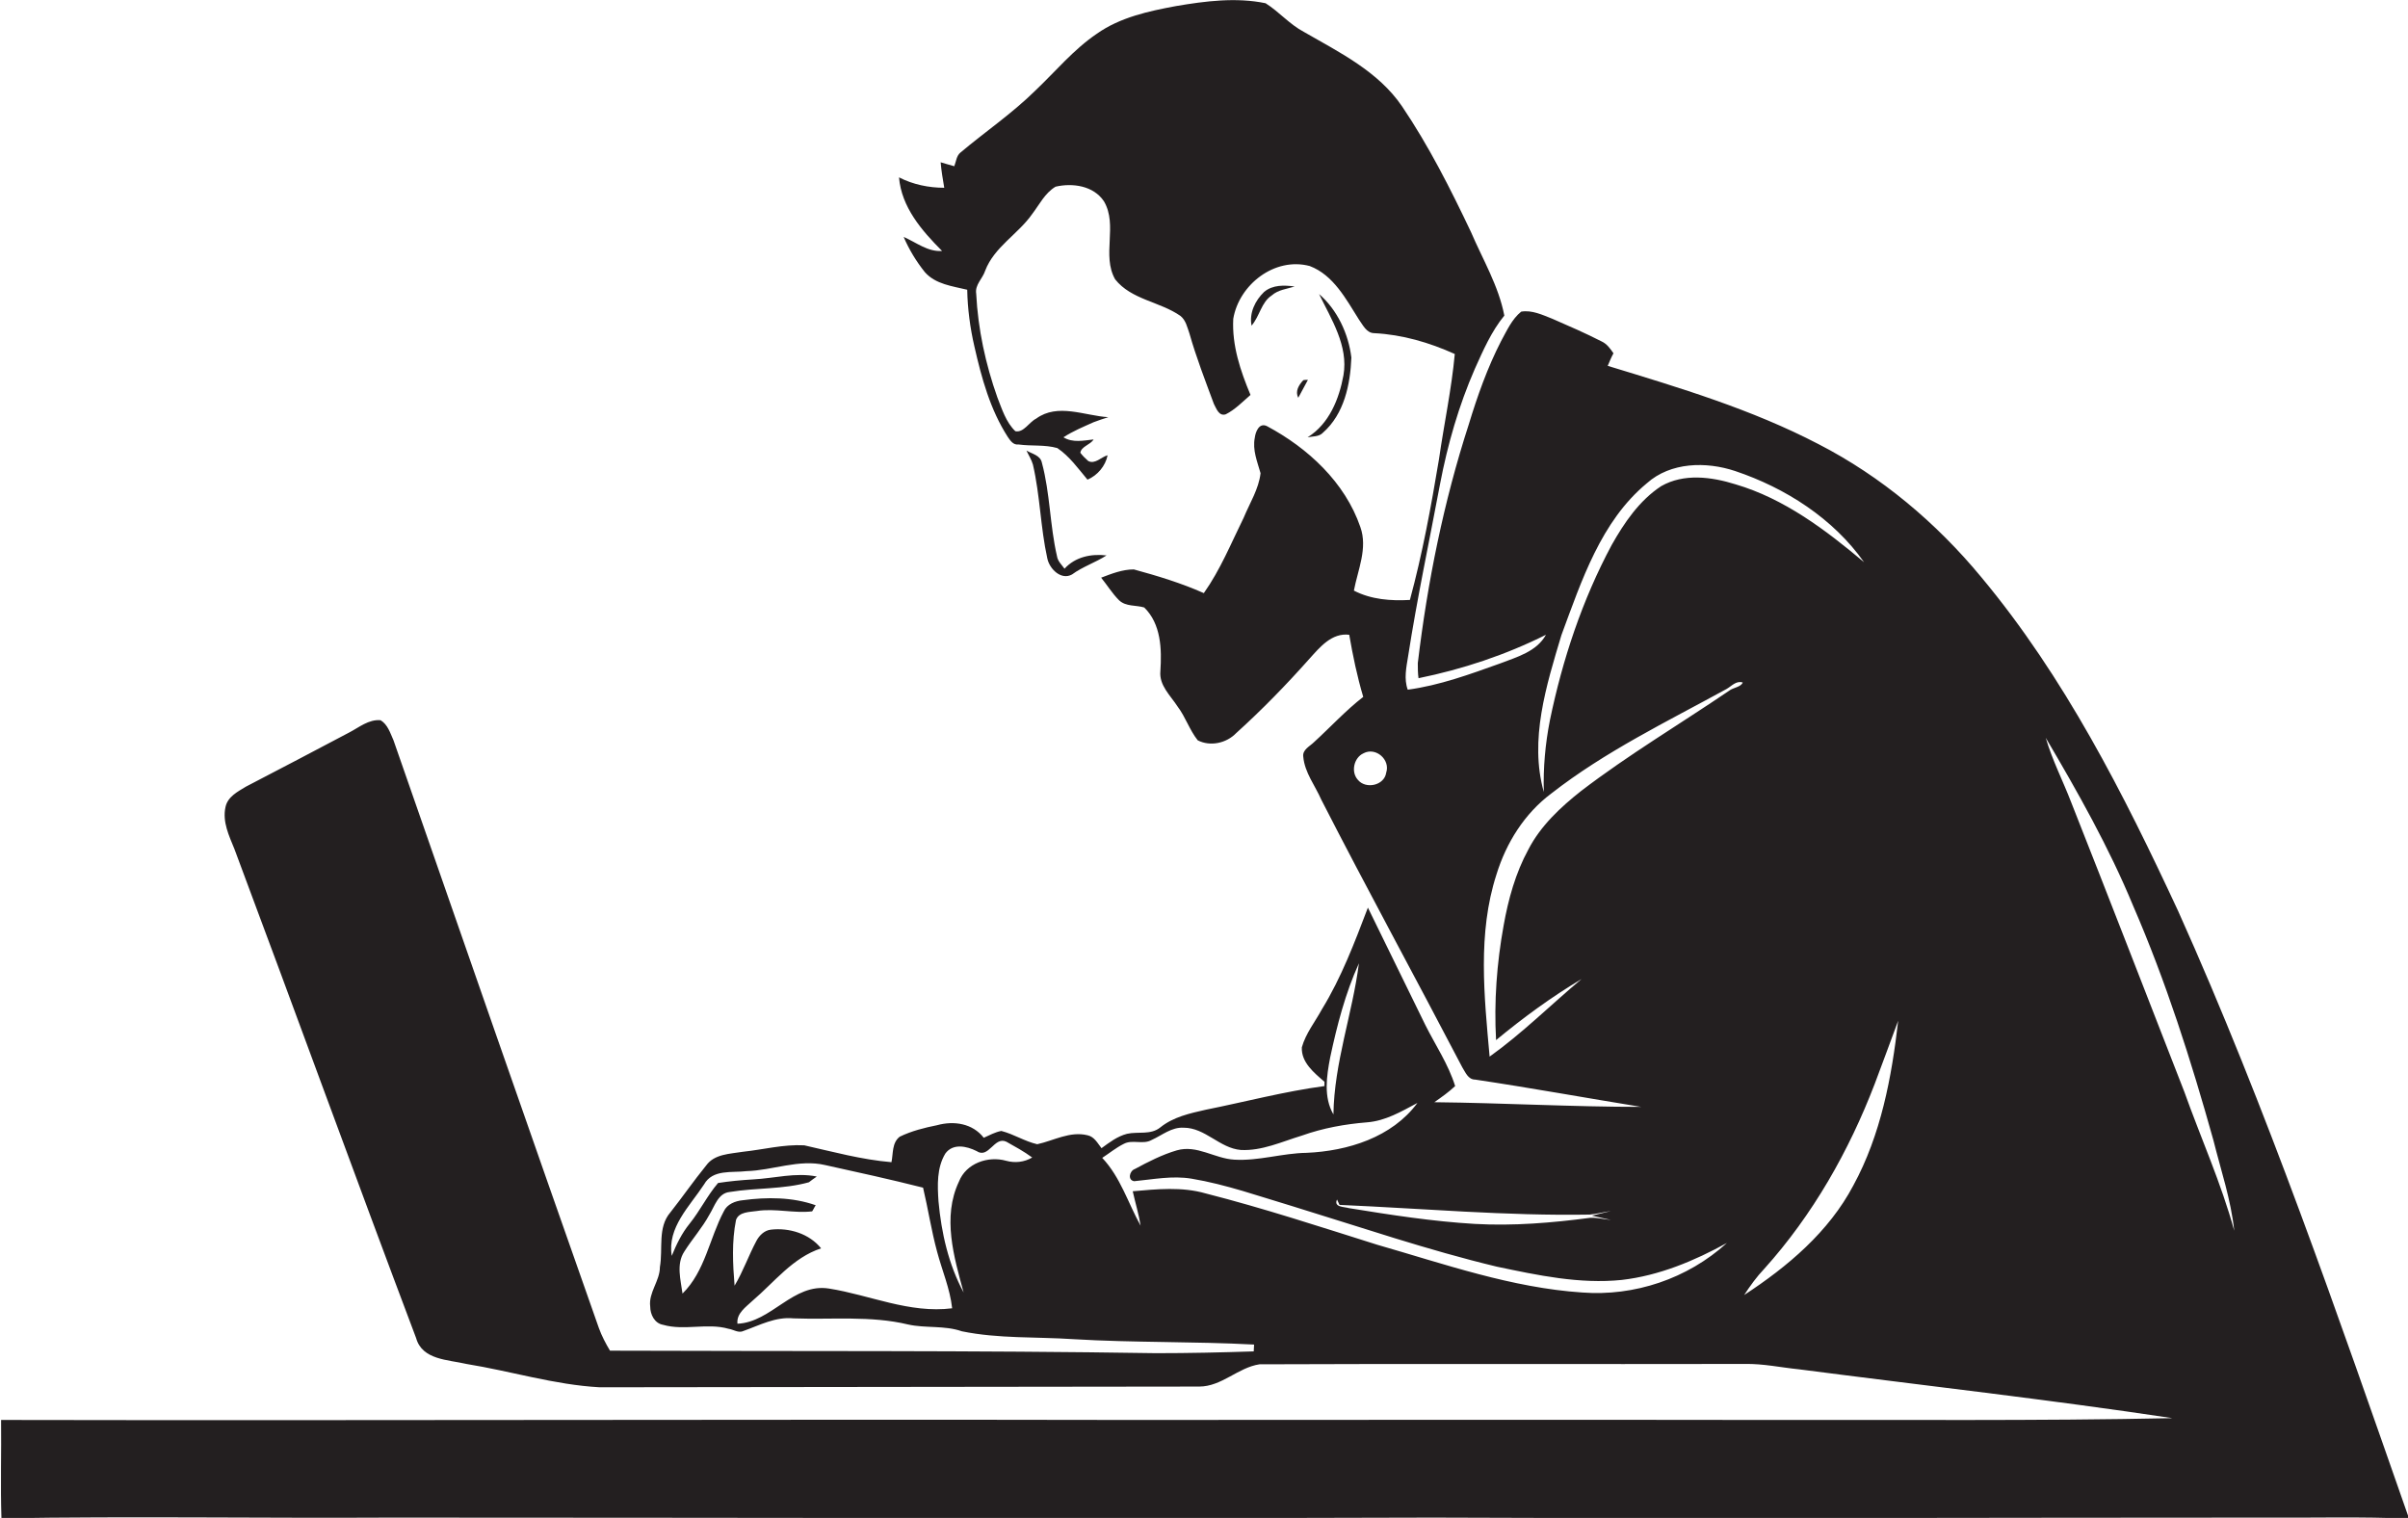 <?xml version="1.0" encoding="utf-8"?>
<!-- Generator: Adobe Illustrator 19.2.0, SVG Export Plug-In . SVG Version: 6.00 Build 0)  -->
<svg version="1.1" id="Layer_1" xmlns="http://www.w3.org/2000/svg" xmlns:xlink="http://www.w3.org/1999/xlink" x="0px" y="0px"
	 viewBox="0 0 670.7 422.8" enable-background="new 0 0 670.7 422.8" xml:space="preserve">
<g>
	<path fill="#231F20" d="M606.7,253.8c-15.2-32.7-31.7-65.3-54.9-93.1c-12.5-15.1-27.8-28-45.3-37c-18.6-9.7-38.7-15.7-58.7-21.8
		c0.5-1.2,1-2.4,1.6-3.5c-0.9-1.3-1.8-2.6-3.3-3.3c-4.5-2.3-9.1-4.3-13.7-6.3c-2.8-1.1-5.7-2.5-8.7-2c-2.6,2.1-4,5.3-5.6,8.2
		c-3.8,7.4-6.6,15.3-9,23.2c-7,21.6-11.5,43.9-14.2,66.5c0,1.4,0,2.8,0.2,4.2c12.3-2.5,24.3-6.5,35.5-12.1c-2.6,4.7-8.1,6.2-12.8,8
		c-8.4,3-16.8,6.1-25.7,7.3c-1.1-3-0.4-6.2,0.1-9.3c2.5-16.1,5.9-32,8.9-48c2.1-11,5.2-21.8,9.7-32.1c2.3-5.1,4.6-10.4,8.2-14.8
		c-1.6-8.3-6-15.6-9.3-23.3c-5.7-12-11.7-23.9-19.2-35c-6.6-9.7-17.4-15-27.3-20.7c-4-2.1-6.9-5.6-10.7-8c-8.2-1.7-16.8-0.6-25,0.8
		C320,3.1,312,4.8,305.5,9.4c-6.5,4.4-11.5,10.5-17.2,15.9c-6.4,6.3-13.9,11.4-20.8,17.2c-1.1,0.9-1.2,2.5-1.7,3.8
		c-1.3-0.4-2.6-0.7-3.8-1.1c0.2,2.4,0.6,4.7,1,7.1c-4.3,0-8.7-0.9-12.6-2.9c0.7,8.3,6.3,14.8,12,20.5c-4,0.3-7.2-2.4-10.7-3.9
		c1.5,3.5,3.5,6.8,5.9,9.8c3,3.4,7.7,3.9,11.8,4.9c0.1,5.3,0.8,10.6,2,15.8c2,8.8,4.4,17.6,9.3,25.2c0.7,1,1.5,2.3,3,2.1
		c3.6,0.5,7.3,0,10.8,1c3.4,2.3,5.8,5.7,8.4,8.8c2.8-1.2,5-3.8,5.6-6.8c-1.8,0.5-3.5,2.6-5.4,1.6c-0.8-0.7-1.6-1.5-2.2-2.3
		c0.3-1.8,2.8-2.2,3.7-3.7c-2.8,0.3-5.8,1-8.4-0.6c2.6-1.7,5.5-2.9,8.4-4.2c1.4-0.5,2.7-1,4.1-1.4c-6.6-0.4-14.1-4-20.1,0.4
		c-2,1-3.5,4-5.8,3.5c-2.6-2.5-3.7-6.1-5-9.4c-3.3-9.3-5.4-19-5.9-28.9c-0.4-2.5,1.8-4.2,2.5-6.4c2.5-6.6,9.2-10.2,13.1-15.8
		c2-2.6,3.5-5.8,6.5-7.6c4.7-1.1,10.6-0.3,13.5,4.1c3.9,6.7-0.7,15,3.1,21.7c4.5,5.7,12.5,6.2,18.2,10.2c1.5,1.2,1.9,3.2,2.5,4.9
		c1.9,6.7,4.4,13.1,6.8,19.6c0.7,1.3,1.4,3.5,3.3,2.9c2.6-1.3,4.7-3.5,6.9-5.4c-2.8-6.7-5.2-13.8-4.8-21.2
		c1.6-9.5,11.5-17.3,21.3-14.7c6.6,2.5,10.1,9.2,13.7,14.9c1.1,1.5,2.1,3.8,4.3,3.8c7.8,0.4,15.3,2.6,22.4,5.8
		c-0.9,9.8-3,19.5-4.4,29.3c-2.2,13.2-4.6,26.3-8.1,39.2c-5.3,0.3-10.8-0.1-15.6-2.6c1.1-5.8,3.9-11.8,1.8-17.7
		c-4.3-12.5-14.6-22-26-28.1c-2.2-1.1-3.2,1.6-3.4,3.2c-0.7,3.4,0.7,6.7,1.6,9.9c-0.5,4.4-3,8.3-4.7,12.4c-3.5,7.1-6.5,14.5-11.1,21
		c-6.3-2.8-12.9-4.8-19.5-6.6c-3.2,0-6.2,1.2-9.1,2.3c1.7,2.1,3.1,4.4,5,6.3c1.9,1.8,4.7,1.3,7,2c4.7,4.6,4.9,11.6,4.5,17.7
		c-0.4,4,2.8,6.8,4.8,9.9c2.2,2.9,3.3,6.5,5.6,9.4c3.5,1.8,8,0.8,10.7-2c7.2-6.5,14-13.5,20.4-20.7c2.9-3.2,6.2-7.3,11.1-6.7
		c1,5.8,2.2,11.6,3.9,17.3c-4.9,3.8-9.1,8.4-13.7,12.6c-1.2,1.2-3.3,2.1-3,4.1c0.4,4.4,3.3,8,5,11.9c12.8,25,26.3,49.7,39.3,74.6
		c0.9,1.4,1.6,3.4,3.6,3.4c15.4,2.3,30.8,5.1,46.2,7.6c-19.2,0-38.4-1.1-57.6-1.3c2-1.4,4-2.8,5.8-4.5c-1.9-6.1-5.5-11.4-8.3-17
		c-5.3-10.9-10.7-21.8-16-32.7c-3.7,9.7-7.4,19.5-12.8,28.3c-1.9,3.5-4.5,6.7-5.6,10.6c-0.2,4.2,3.4,7.1,6.3,9.6c0,0.3,0,0.9,0,1.2
		c-11.2,1.5-22.1,4.4-33.1,6.6c-4.4,1-9,2-12.6,4.9c-2.7,2.2-6.2,1.1-9.3,1.8c-2.7,0.7-4.9,2.4-7.1,4c-1.1-1.4-2-3.2-3.9-3.6
		c-4.9-1.2-9.4,1.5-14,2.5c-3.5-0.8-6.5-2.8-10-3.7c-1.7,0.3-3.3,1.2-4.9,1.9c-3.1-4-8.3-4.8-13-3.5c-3.5,0.7-7.1,1.6-10.4,3.2
		c-2.2,1.7-1.8,4.7-2.3,7.1c-8.3-0.7-16.3-2.9-24.3-4.7c-5.8-0.3-11.4,1.2-17.1,1.8c-3.6,0.6-7.9,0.6-10.2,3.8
		c-3.5,4.3-6.6,8.8-10,13.1c-3.6,4.2-2,10.1-2.9,15.2c0,3.9-3.2,7.1-2.7,11c0,2.2,1.2,4.7,3.6,5.1c5.9,1.7,12.3-0.6,18.2,1.1
		c1.4,0.2,2.8,1.3,4.2,0.6c4.5-1.6,8.9-4,13.9-3.5c10.6,0.4,21.5-0.8,31.9,1.7c4.9,1.1,10.1,0.2,15,1.9c10.2,2.1,20.7,1.5,31.1,2.2
		c16.8,1,33.5,0.6,50.3,1.5c0,0.6-0.1,1.2-0.1,1.9c-9.1,0.3-18.1,0.5-27.2,0.5c-50.7-0.8-101.4-0.5-152.1-0.7
		c-1.2-2-2.3-4.1-3.1-6.3c-19.2-54.5-38.2-109.1-57.2-163.7c-0.9-2-1.6-4.4-3.6-5.6c-3.3-0.3-6,2-8.7,3.4
		c-9.6,5.1-19.2,10.1-28.8,15.1c-2.3,1.4-5.1,2.8-5.7,5.7c-0.9,4.1,1,8,2.5,11.7c17,45.4,33.5,90.9,50.6,136.2c1.7,6.1,8.9,6,14,7.2
		c12.4,2,24.5,5.8,37.1,6.5c55.7-0.1,111.4-0.1,167-0.2c6.3,0,10.8-5.3,16.8-6.2c45.1-0.2,90.1,0,135.2-0.1c5.1-0.1,10.1,1,15.1,1.5
		c34.7,4.5,69.4,8.4,104,13.6c-38,0.8-76.1,0.4-114.2,0.5c-59-0.1-118,0-176.9,0c-104.6-0.2-209.2,0.2-313.7,0
		c0.1,9.1-0.2,18.3,0.1,27.4c36.2-0.6,72.5,0,108.7-0.2c96.7,0,193.3,0.3,290,0c77.3,0.3,154.7,0,232,0c13.3,0.1,26.6-0.3,39.9,0.3
		C651,365.9,631.4,308.8,606.7,253.8z M386.1,215.2c-0.5,3.6-5.7,4.7-7.9,2c-2-2.2-1.1-6.2,1.6-7.4
		C383.2,208,387.3,211.6,386.1,215.2z M230.9,358.9c-10-1.6-16,9.4-25.5,9.8c-0.3-2.9,2.3-4.6,4.2-6.4c6.1-5.2,11.2-12,19.1-14.6
		c-3.3-4.1-8.9-5.8-14-5.2c-1.8,0.2-3.2,1.6-4,3.1c-2.2,4.1-3.7,8.5-6.1,12.5c-0.5-6.1-0.8-12.3,0.4-18.3c0.8-2.3,3.8-2.2,5.8-2.5
		c5.1-0.8,10.3,0.7,15.4,0.1c0.3-0.4,0.7-1.3,1-1.7c-6.5-2.3-13.6-2.3-20.3-1.4c-2.1,0.2-4.4,1.1-5.3,3.1c-4,7.5-5.2,16.7-11.5,22.9
		c-0.5-3.8-1.8-8.2,0.5-11.7c2.2-3.5,5-6.6,7-10.3c1.5-2.4,2.4-6,5.7-6.3c7.3-1.2,14.8-0.7,22-2.7c0.5-0.4,1.6-1.2,2.2-1.6
		c-5.9-1.2-11.8,0.5-17.7,0.8c-3.3,0.2-6.6,0.5-9.8,1c-3,3.5-5,7.7-7.9,11.3c-2.2,2.7-3.7,5.8-5,9c-1.3-7.9,5-13.8,9-19.9
		c2.4-4.3,7.8-3.2,11.8-3.7c7.3-0.2,14.6-3.4,21.9-1.7c9.1,2,18.2,4,27.3,6.3c1.4,5.9,2.3,11.9,3.9,17.8c1.4,5.3,3.6,10.3,4.2,15.8
		C253.3,365.9,242.3,360.7,230.9,358.9z M280.2,323.3c-5-1.4-11.1,0.7-13.1,5.8c-4.7,9.9-1.4,21,1.3,30.9c-4.2-7.8-6.2-16.6-7-25.4
		c-0.3-4.5-0.5-9.3,1.9-13.3c2.1-2.9,5.9-2.1,8.7-0.7c3.4,2.3,4.9-4.2,8.3-2.6c2.5,1.4,4.9,2.7,7.2,4.4
		C285.3,323.7,282.7,324,280.2,323.3z M442.8,338.3c2-0.2,3.9-0.7,5.9-1l-5.3,1.3l5.3,1.2c-2-0.2-3.9-0.7-5.8-0.6
		c-10.6,1.4-21.4,2.3-32.1,1.7c-11.8-0.7-23.4-2.5-35.1-4.4c-1.3-0.4-4.3-0.2-3.3-2.4l0.7,1.5C396.3,336.6,419.5,338.7,442.8,338.3z
		 M370.5,294.5c1.9-8.9,4.2-17.8,8-26.2c-1.8,14.1-6.9,27.7-7.1,42.1C368.6,305.6,369.5,299.7,370.5,294.5z M440.7,360
		c-19.6-1.3-38.3-7.9-57.1-13.3c-15.9-5-31.7-10.2-47.8-14.3c-6.6-1.9-13.5-1.2-20.3-0.6c0.7,3.2,1.7,6.4,2.2,9.6
		c-3.5-6.3-5.6-13.5-10.7-18.9c2-1.3,3.8-2.8,6-3.9c2.4-1.3,5.4,0.3,7.8-1.1c2.9-1.3,5.5-3.6,8.9-3.4c6,0,10,5.7,15.9,6.2
		c5.9,0.3,11.4-2.3,17-4c5.9-2.1,12-3.2,18.2-3.7c5.1-0.4,9.5-3,14-5.4c-7.1,9.6-19.4,13.4-30.9,13.9c-6.8,0.1-13.3,2.3-20.1,1.9
		c-5.5-0.3-10.4-4.2-16-2.6c-4.1,1.2-8,3.2-11.7,5.2c-1.5,0.5-2.1,3.1-0.2,3.4c5.3-0.5,10.6-1.6,16-0.7c9.6,1.6,18.8,4.9,28.2,7.7
		c18.9,5.8,37.6,12.2,56.8,16.8c11.4,2.4,23.1,4.9,34.8,3.7c10.4-1.2,20.2-5.3,29.3-10.3C470,356.2,455.2,361.1,440.7,360z
		 M481.6,192.4c-13.7,9.3-28,17.8-41.2,27.9c-5.7,4.5-11.3,9.7-14.7,16.3c-3.6,6.6-5.6,13.9-6.9,21.2c-1.9,10.5-2.7,21.2-2.1,31.9
		c7.5-6.2,15.4-12,23.8-17c-8.6,7.2-16.5,15.1-25.6,21.6c-1.5-16.8-3.4-34.3,1.9-50.7c2.7-8.8,7.8-17,15.3-22.6
		c15-11.7,32.2-20,48.8-29.1c1.4-0.8,2.7-2.4,4.5-1.8C484.9,191.4,482.7,191.5,481.6,192.4z M483.4,134.9
		c-6.7-2.1-14.4-3.1-20.7,0.5c-6.1,4-10.3,10.2-13.8,16.4c-8.2,15.3-13.7,31.9-17.2,48.8c-1.3,6.6-1.9,13.3-1.7,20
		c-4.1-14.5,0.7-29.7,4.9-43.7c5.6-15.1,11-31.7,23.8-42.3c6.6-5.9,16.5-6.1,24.6-3.4c14,4.7,27.3,13.2,35.9,25.4
		C508.5,147.6,497,138.9,483.4,134.9z M516.2,330.2c-6.8,12.9-18.3,22.6-30.4,30.5c1.7-2.6,3.5-5.1,5.6-7.3
		c13.5-15,23.6-32.8,30.8-51.6c2.2-5.8,4.3-11.6,6.5-17.5C526.9,300,523.9,316.1,516.2,330.2z M608.4,304.1
		c-10.5-26.9-20.9-53.8-31.5-80.6c-2.3-6-5.3-11.8-7.1-18c8.9,15.1,17.6,30.5,24.3,46.7c9.2,21.2,16.2,43.2,22.4,65.4
		c2.1,8.4,4.9,16.6,5.8,25.2C618.7,329.6,613,317,608.4,304.1z"/>
	<path fill="#231F20" d="M354.2,82.3c1.8-1.6,4.2-1.8,6.4-2.5c-2.9-0.4-6.1-0.5-8.5,1.5c-2.5,2.4-4.2,5.9-3.5,9.4
		C350.9,88,351.3,84.2,354.2,82.3z"/>
	<path fill="#231F20" d="M364.2,121.8c1.4-0.3,3.2-0.1,4.3-1.3c5.9-5.2,7.6-13.4,7.9-20.9c-0.8-6.6-3.9-13.3-9-17.7
		c3.4,7,8.2,14.4,6.8,22.6C373,111.1,370.2,118.1,364.2,121.8z"/>
	<path fill="#231F20" d="M361.6,110.8c0.9-1.7,1.8-3.3,2.7-5c-0.3,0-1,0-1.3,0.1C361.7,107.3,360.7,109,361.6,110.8z"/>
	<path fill="#231F20" d="M298.6,160c3-2.2,6.5-3.3,9.6-5.3c-4.3-0.5-8.7,0.4-11.7,3.7c-0.8-1.1-1.9-2.1-2.1-3.5
		c-2-8.6-1.9-17.5-4.2-26c-0.4-2.1-2.8-2.5-4.3-3.4c0.6,1.3,1.4,2.5,1.8,3.9c2,8.6,2.1,17.5,4,26.1
		C292.3,158.5,295.6,161.7,298.6,160z"/>
</g>
</svg>
